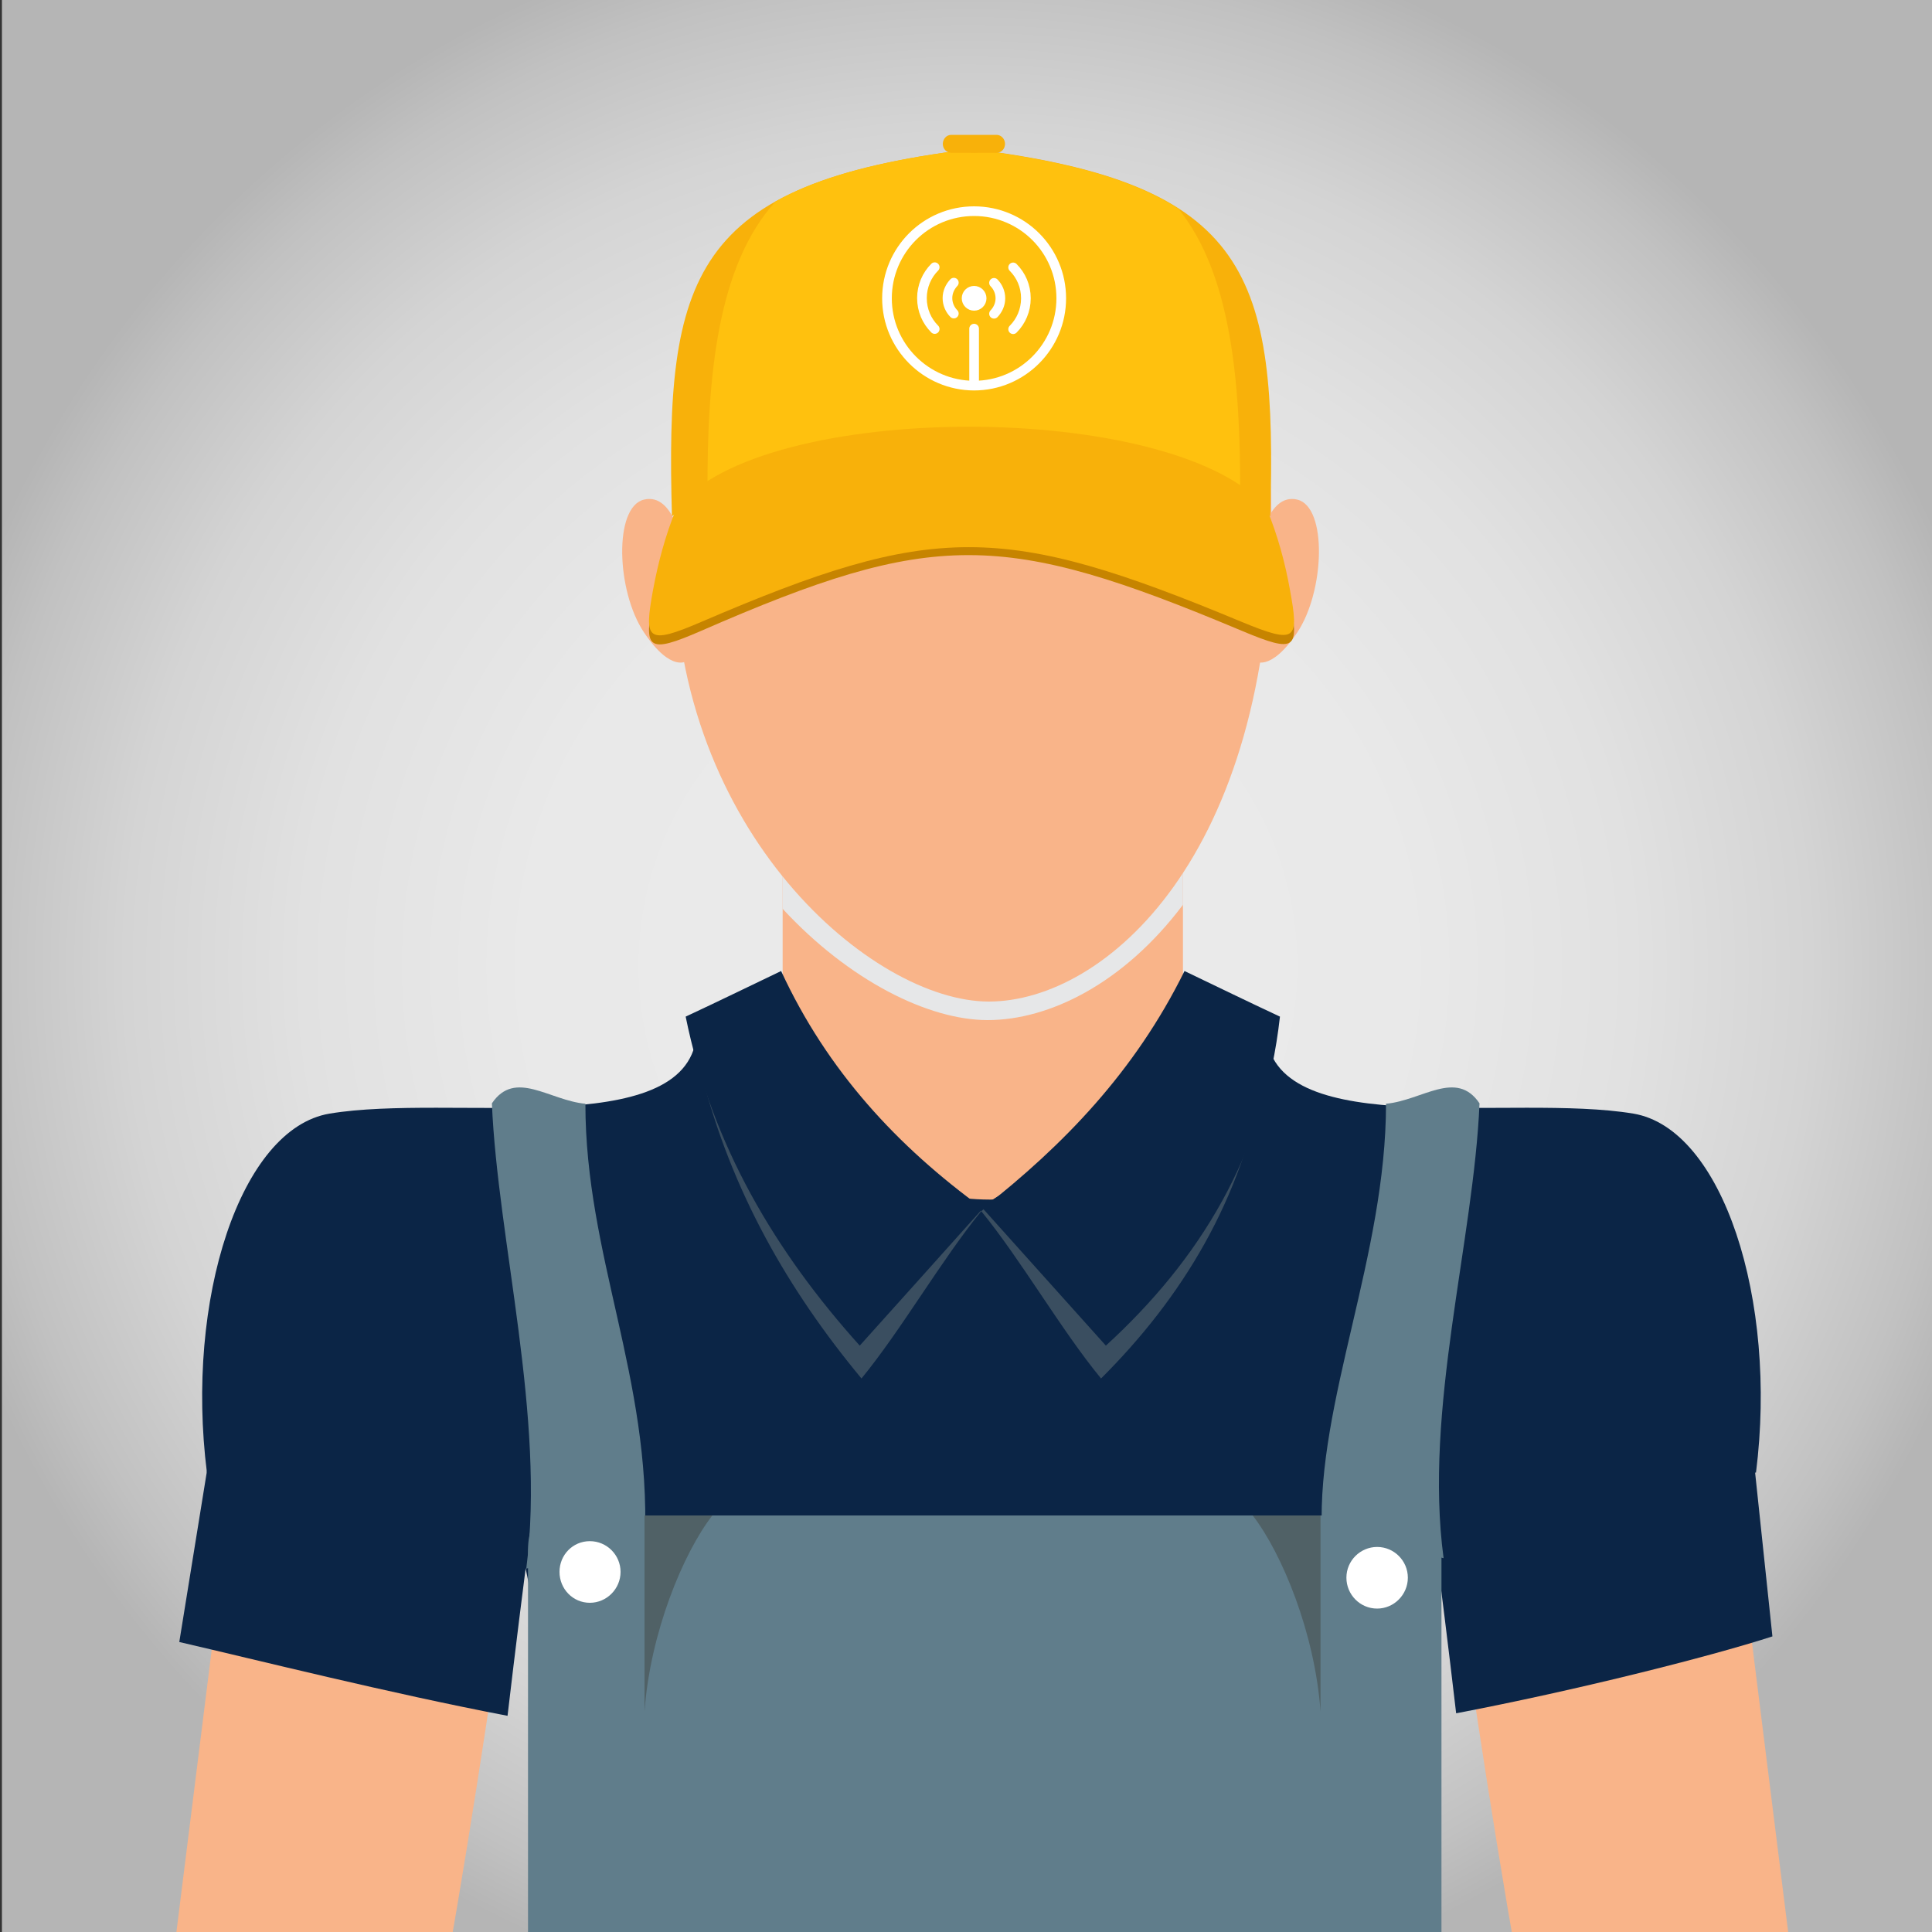 <?xml version="1.0" encoding="utf-8"?>
<!-- Generator: Adobe Illustrator 24.1.2, SVG Export Plug-In . SVG Version: 6.00 Build 0)  -->
<svg version="1.1" xmlns="http://www.w3.org/2000/svg" xmlns:xlink="http://www.w3.org/1999/xlink" x="0px" y="0px"
	 viewBox="0 0 1000 1000" style="enable-background:new 0 0 1000 1000;" xml:space="preserve">
<rect x="0" y="0" width="1000" height="1000" fill="#333333" stroke="none"/>
<style type="text/css">
	.st0{fill:url(#SVGID_1_);}
	.st1{display:none;}
	.st2{display:inline;}
	.st3{fill:#F9B489;}
	.st4{fill:#E6E7E8;}
	.st5{fill:#353B5C;}
	.st6{fill:#3A3A3A;}
	.st7{fill:#F89C1C;}
	.st8{fill:#FFC10E;}
	.st9{display:none;fill:url(#SVGID_2_);}
	.st10{fill:#0B2546;}
	.st11{fill-rule:evenodd;clip-rule:evenodd;fill:#0B2546;}
	.st12{fill-rule:evenodd;clip-rule:evenodd;fill:#3A4E60;}
	.st13{fill-rule:evenodd;clip-rule:evenodd;fill:#607D8B;}
	.st14{fill:#FFFFFF;}
	.st15{fill-rule:evenodd;clip-rule:evenodd;fill:#506166;}
	.st16{fill-rule:evenodd;clip-rule:evenodd;fill:#FFFFFF;}
	.st17{fill-rule:evenodd;clip-rule:evenodd;fill:#4D4C42;}
	.st18{fill-rule:evenodd;clip-rule:evenodd;fill:#FEDEB3;}
	.st19{fill-rule:evenodd;clip-rule:evenodd;fill:#EEBC82;}
	.st20{fill-rule:evenodd;clip-rule:evenodd;fill:#61B09E;}
	.st21{fill-rule:evenodd;clip-rule:evenodd;fill:#468477;}
	.st22{fill-rule:evenodd;clip-rule:evenodd;fill:#40484C;}
	.st23{fill-rule:evenodd;clip-rule:evenodd;fill:#CE9578;}
	.st24{fill-rule:evenodd;clip-rule:evenodd;fill:#F9B489;}
	.st25{fill-rule:evenodd;clip-rule:evenodd;fill:#FFC10E;}
	.st26{fill-rule:evenodd;clip-rule:evenodd;fill:#F8B10A;}
	.st27{fill-rule:evenodd;clip-rule:evenodd;fill:#C68400;}
	.st28{fill:#C47D14;}
	.st29{display:inline;fill:#C47D14;}
	.st30{fill:#40484C;}
	.st31{fill:none;stroke:#FFFFFF;stroke-width:5;stroke-linecap:round;stroke-linejoin:round;stroke-miterlimit:80;}
	.st32{fill:#FFFFFF;stroke:#FFFFFF;stroke-width:5;stroke-miterlimit:10;}
	.st33{fill:none;stroke:#FFFFFF;stroke-width:5;stroke-linecap:round;stroke-miterlimit:80;}
	.st34{fill:#1A252B;}
</style>
<g id="Original">
	
		<radialGradient id="SVGID_1_" cx="355.084" cy="500" r="670.61" gradientTransform="matrix(1 0 0 1 145.916 0)" gradientUnits="userSpaceOnUse">
		<stop  offset="0" style="stop-color:#EBEBEB"/>
		<stop  offset="0.339" style="stop-color:#E9E9E9"/>
		<stop  offset="0.513" style="stop-color:#E1E1E1"/>
		<stop  offset="0.65" style="stop-color:#D4D4D4"/>
		<stop  offset="0.766" style="stop-color:#C1C1C1"/>
		<stop  offset="0.82" style="stop-color:#B5B5B5"/>
	</radialGradient>
	<rect x="1" y="0" class="st0" width="1000" height="1000"/>
	<g id="Layer_2" class="st1">
		<g class="st2">
			<g>
				<g>
					<path class="st3" d="M234,999.3c30-170.1,50.3-344.4,50.3-344.4c4.1-42.8-19.5-82.4-62.3-86.5c-42.9-4.1-81,27.3-85,70.2
						L91.8,999.3H234z"/>
					<path class="st3" d="M783.6,998h142.2l-45.1-360.7c-4.1-42.9-42.2-74.3-85-70.2c-42.8,4.1-66.4,43.7-62.3,86.5
						C733.3,653.6,753.6,827.9,783.6,998z"/>
					<path class="st3" d="M508.7,441.5H405.1c0,0,0,80.8,0,110.9c0,30.2,56.6,88.1,103.5,88.1c0,0,0.1,0,0.1,0h0.1
						c46.9,0,103.5-57.9,103.5-88.1c0-30.1,0-110.9,0-110.9H508.7z"/>
					<path class="st4" d="M511.2,528c31.8,0,70.4-18.9,101.1-59.7c0-12.5,0-21.2,0-21.2H508.7H405.1c0,0,0,9.7,0,23.3
						C439.4,507.5,480.5,528,511.2,528z"/>
					<path class="st3" d="M511.8,102.7c0,0,146.3-9.5,146.3,165.5c0,175-86.2,250.2-146.3,250.2c-60.2,0-162.7-87.5-162.7-228.4
						C349.1,149.2,414.7,106.8,511.8,102.7z"/>
					<path class="st3" d="M651.5,283.7c0,0,4.3-28.9,20-25.1c15.6,3.8,14.2,47.4,0,68.7c-14.3,21.3-22.3,14.7-22.3,14.7"/>
					<path class="st3" d="M353.4,283.7c0,0-4.3-28.9-20.1-25.1c-15.7,3.8-14.3,47.4,0,68.7c14.3,21.3,22.4,14.7,22.4,14.7"/>
					<g>
						<g>
							<path class="st5" d="M283.2,999.3h451.6l0.6-139.7l53.1-268.5c-62.2-29.8-135.2-19.9-176.1-41.1c0,0-36,63.9-100.1,63.9
								C439.1,613.8,405,550,405,550c-40.9,21.3-129,14.4-175.6,44.8L283.9,863L283.2,999.3z"/>
						</g>
					</g>
					<path class="st6" d="M654.8,190.4c-16.1-37-37.7-60.5-59.6-75.5c-3-3.8-27.3-33.8-46.7-45.3c0,0,6.6,9.5,8.8,21.1
						c0,0-7.9-15.9-23.5-24.1c-15.6-8.2-21.8-7-21.8-7s-5.9,10.9-16.6,13.2c0,0,6.6-4.4,8.3-14.1c0,0-17.3,19.4-66.2,39.8
						c-2.4,0.9-4.7,1.8-7.1,2.9c-0.6,0.2-1.1,0.5-1.7,0.7l0.1,0.1c-27.6,12.4-56.5,36.2-76.8,81.8c-10.2,23-11.5,37.8-12.9,58.9h0
						c-0.7,8.4,1.3,21.5,2.8,28.9c0.3,1.6,1,5.5,1.2,7.3c4,32,17.7,62.1,17.7,62.1s4.1-16.1,8.9-18.4c2.9-1.3-12.2-38.4-7.5-72H362
						c3.6-16.5,17.9-56,28.8-60.7c29.4-12.6,51.1,31.5,113.7,32.1v0c0.1,0,0.1,0,0.2,0c0.1,0,0.1,0,0.2,0v0
						c62.6-0.6,83.9-44.1,113.6-32.1c35.4,14.2,29.5,121.7,32.4,123.1c4.8,2.2,4.7,17.5,4.7,17.5S689.8,271.1,654.8,190.4z"/>
					<path class="st5" d="M95.8,829.9l28.6-176.8c-2.2-59.5,52.6-90,96.1-88.8c43.5,1.3,77.3,37.1,75.5,80.1c0,0-14,84.9-30.3,223.7
						C204.5,856.4,135.2,839,95.8,829.9z"/>
					<path class="st5" d="M915.4,827l-18.6-176.1c5.8-51.6-56.3-89.1-99.8-87.9c-43.5,1.3-77.3,37.2-75.5,80.1
						c0,0,14,84.9,30.2,223.7C813,855.1,882.3,837.7,915.4,827z"/>
					<g>
						<g>
							<g>
								<path class="st7" d="M368.8,239v-41c0-3.5-2.9-6.2-6.6-6.2h-24.6c-3.6,0-6.6,2.8-6.6,6.2v41H368.8z"/>
								<path class="st7" d="M685.5,239v-41c0-3.5-2.9-6.2-6.5-6.2h-24.7c-3.6,0-6.5,2.8-6.5,6.2v41H685.5z"/>
							</g>
							<path class="st8" d="M675.2,239c0.3-3.7,0.4-7.4,0.4-11.2c0-87.9-74.9-159.1-167.4-159.1c-92.4,0-167.4,71.2-167.4,159.1
								c0,3.8,0.2,7.5,0.5,11.2H675.2z"/>
							<path class="st7" d="M572.6,208.1c0,7.8-6.7,14.1-14.9,14.1h-99c-8.2,0-14.8-6.3-14.8-14.1V82.4c0-3.9,16-27.6,64.3-27.6
								c50.3,0,64.3,23.7,64.3,27.6V208.1z"/>
						</g>
						<path class="st7" d="M693.8,268.1c-0.3,2.8-3.9,4.7-8.1,4.2c-118-11.9-237-11.9-355,0c-4.2,0.5-7.8-1.5-8.1-4.2
							c-0.9-7.5-1.7-14.9-2.6-22.4c-0.3-2.7,2.9-5.4,7.1-5.8c120.4-12.1,241.8-12.1,362.2,0c4.2,0.4,7.4,3.1,7.1,5.8
							C695.6,253.2,694.7,260.7,693.8,268.1z"/>
					</g>
				</g>
			</g>
		</g>
	</g>
</g>
<g id="Layer_1_copia">
	
		<radialGradient id="SVGID_2_" cx="355.084" cy="500" r="670.61" gradientTransform="matrix(1 0 0 1 145.916 0)" gradientUnits="userSpaceOnUse">
		<stop  offset="0" style="stop-color:#FFFFFF"/>
		<stop  offset="0.379" style="stop-color:#FDFDFD"/>
		<stop  offset="0.573" style="stop-color:#F5F5F5"/>
		<stop  offset="0.725" style="stop-color:#E8E8E8"/>
		<stop  offset="0.856" style="stop-color:#D5D5D5"/>
		<stop  offset="0.971" style="stop-color:#BCBCBC"/>
		<stop  offset="1" style="stop-color:#B5B5B5"/>
	</radialGradient>
	<rect x="1" y="0" class="st9" width="1000" height="1000"/>
	<g id="Layer_2_copia">
		<g>
			<g>
				<g>
					<path class="st3" d="M231,1019.3c30-170.1,50.3-344.4,50.3-344.4c4.1-42.8-19.5-82.4-62.3-86.5c-42.9-4.1-81,27.3-85,70.2
						l-45.1,360.7H231z"/>
					<path class="st3" d="M785.6,1018h142.2l-45.1-360.7c-4.1-42.9-42.2-74.3-85-70.2c-42.8,4.1-66.4,43.7-62.3,86.5
						C735.3,673.6,755.6,847.9,785.6,1018z"/>
					<path class="st3" d="M508.7,441.5H405.1c0,0,0,80.8,0,110.9c0,30.2,56.6,88.1,103.5,88.1c0,0,0.1,0,0.1,0h0.1
						c46.9,0,103.5-57.9,103.5-88.1c0-30.1,0-110.9,0-110.9H508.7z"/>
					<path class="st4" d="M511.2,528c31.8,0,70.4-18.9,101.1-59.7c0-12.5,0-21.2,0-21.2H508.7H405.1c0,0,0,9.7,0,23.3
						C439.4,507.5,480.5,528,511.2,528z"/>
					<path class="st3" d="M511.8,102.7c0,0,146.3-9.5,146.3,165.5c0,175-86.2,250.2-146.3,250.2c-60.2,0-162.7-87.5-162.7-228.4
						C349.1,149.2,414.7,106.8,511.8,102.7z"/>
					<path class="st3" d="M651.5,283.7c0,0,4.3-28.9,20-25.1c15.6,3.8,14.2,47.4,0,68.7c-14.3,21.3-22.3,14.7-22.3,14.7"/>
					<path class="st3" d="M353.4,283.7c0,0-4.3-28.9-20.1-25.1c-15.7,3.8-14.3,47.4,0,68.7c14.3,21.3,22.4,14.7,22.4,14.7"/>
					<g>
						<g>
							<path class="st10" d="M283.2,1006.3h451.6l0.6-139.7l53.1-268.5c-62.2-29.8-135.2-19.9-176.1-41.1c0,0-36,63.9-100.1,63.9
								C439.1,620.8,405,557,405,557c-40.9,21.3-129,14.4-175.6,44.8L283.9,870L283.2,1006.3z"/>
						</g>
					</g>
					<path class="st10" d="M92.8,849.9l28.6-176.8c-2.2-59.5,52.6-90,96.1-88.8c43.5,1.3,77.3,37.1,75.5,80.1
						c0,0-14,84.9-30.3,223.7C201.5,876.4,132.2,859,92.8,849.9z"/>
					<path class="st10" d="M917.4,847l-18.6-176.1c5.8-51.6-56.3-89.1-99.8-87.9c-43.5,1.3-77.3,37.2-75.5,80.1
						c0,0,14,84.9,30.2,223.7C815,875.1,884.3,857.7,917.4,847z"/>
				</g>
			</g>
		</g>
	</g>
</g>
<g id="Capa_11">
	<g>
		<path class="st11" d="M510,763.5c124.7,0,410.1,123.8,397.2,0c-9.3-89.1-5.2-160.1-62.5-167c-74.8-9.1-161.5-2.3-216.8-37.7
			c-50,32.8-71.6,33.8-121.3,66.8C457,592.6,367.2,477,360.5,536.4c-6.1,54.4-127,29.5-189.9,40c-46.2,7.7-74.8,96.3-63.5,185.8
			C231.9,762.2,385.3,763.5,510,763.5L510,763.5z"/>
		<path class="st11" d="M506,763.5c-124.7,0-424.9,121.3-397.2,0c20.1-88.1,19.6-160.6,76.9-167.5c74.8-9.1,142.9-6.9,198.2-42.3
			c50,32.8,72.5,48.7,122.2,81.7c49.7-33.1,142.7-158.4,149.4-99c6.1,54.4,127,29.5,189.9,40c46.2,7.7,74.8,96.3,63.5,185.8
			C784.1,762.2,630.7,763.5,506,763.5L506,763.5z"/>
		<path class="st12" d="M654.3,557.2c-7.8-4.9-15.5-9.7-23.1-14.8l-114.7,77.3l-8.6,7.2c20.6,25.2,41.4,61.6,62,86.6
			C611.9,671.6,642.7,621.3,654.3,557.2L654.3,557.2z M495.3,617l-110.7-74.6c-7.1,4.7-14.3,9.3-21.4,13.8
			c15.3,60.2,44.7,111.5,82.7,157.3c20.6-25.1,41.4-61.4,62-86.6C503.7,623.6,499.5,620.3,495.3,617L495.3,617z"/>
		<path class="st11" d="M508.7,625.5c41.5-32.6,78.6-70.6,104.4-122.9c16.5,7.9,32.9,15.9,49.4,23.6c-8,71.6-41.7,126-90.1,170.3
			C551.2,672.9,529.9,649.1,508.7,625.5L508.7,625.5z M508.7,625.5c-44.1-32-80.5-71.2-104.4-122.9c-16.5,7.9-32.9,15.9-49.4,23.6
			c13.5,66.5,46.4,121.7,90.1,170.3C466.2,672.9,487.6,649.1,508.7,625.5L508.7,625.5z"/>
		<path class="st13" d="M333.8,796.7c3.1-83.6-30.8-146.8-30.8-225.4c-18.7-1.7-36.4-18-48.4-0.2c3,71.1,27.9,162.6,17.8,240.8"/>
	</g>
	<path class="st13" d="M684.2,792.6c-2.6-67.1,33.2-142.7,33.2-221.3c18.7-1.7,36.4-18,48.4-0.2c-3,71.1-28.9,158.5-18.6,235.4"/>
</g>
<g id="Layer_3" class="st1">
	<g class="st2">
		<g>
			<g>
				<path class="st14" d="M660,925.7V795.2c15.6-8.5,26.4-26.2,26.4-43.7c0-17.8-11.1-33.1-27.1-40c0,0.3,0.1,0.6,0.1,0.9l0,44.3
					c0,3.3-2.7,6-6,6h-13.6l-13.6,0c-3.3,0-6-2.7-6-6l0-44.3c0-0.3,0-0.6,0.1-0.9c-16,7-27.1,22.3-27.1,40
					c0,17.5,10.8,35.1,26.4,43.7l0,130.5c0,11.1,9,20.1,20.1,20.1l0,0C651,945.9,660,936.9,660,925.7z M632.1,928.2
					c0-4.3,3.5-7.8,7.8-7.8c4.3,0,7.8,3.5,7.8,7.8c0,4.3-3.5,7.8-7.8,7.8C635.6,936,632.1,932.5,632.1,928.2z"/>
			</g>
		</g>
	</g>
	<g class="st2">
		<g>
			<path class="st14" d="M374.8,711.9l-6.5,0h-6.5c-1.4,0-2.6,1.2-2.6,2.6l0,14.2l1.5,7.3c0,0.2-0.1,0.4-0.1,0.7l0,92.8l7.7,0l7.7,0
				v-92.8c0,0,0,0,0-0.1c0-0.1,0-0.1,0-0.2l1.4-7.7l0-14.2C377.5,713.1,376.3,711.9,374.8,711.9z"/>
		</g>
		<g>
			<path class="st14" d="M390.5,829.6H376l-7.7,0l-7.7,0l-14.5,0l0,8.3c0,3.2,1.3,6.1,3.5,8.3l-1.1,0c-0.1,1.4-0.5,2.7-1.2,3.8
				l0,84.5c0,0.4,0,0.8,0.1,1.1c0,0.4,0.1,0.7,0.2,1.1c1,5,5.5,8.8,10.8,8.8l10.1,0l10.1,0c5.3,0,9.7-3.8,10.8-8.8
				c0.1-0.4,0.1-0.7,0.2-1.1c0-0.4,0.1-0.7,0.1-1.1l0-84.5c-0.7-1.1-1.1-2.4-1.2-3.8l-1.1,0c2.1-2.1,3.5-5,3.5-8.3L390.5,829.6z"/>
		</g>
	</g>
	<g class="st2">
		<g>
			<g>
				<path class="st14" d="M477.3,770.6c-3.6-17.5-23.8-21.5-40.3-14.2c-4.2,1.9-7.7,4.7-11.4,7.5c-0.9,0.7-2.5,2.3-4.1,3.9
					c-3.4,3.4-7.7-1.5-5.1-5.1c1.5-2,3.2-4.2,4.1-5.3c16-19.2,41.1-31.6,76.7-31.6c2.6,0,5.2,0,7.7,0c16.1,9.7,28.3,4.9,33.4,1.9
					c0.3-3.6,3.2-6.4,6.8-6.4c0.8,0,1.6,0.1,2.3,0.4l7.6,0c3.7,0,6.8,3,6.7,6.7l-0.1,37c0,3.7-3,6.7-6.8,6.8l-7.2,0
					c-0.8,0.3-1.6,0.5-2.5,0.5c-3.2,0-5.8-2.2-6.6-5.1c0,0-0.1,0-0.1,0c-0.4-0.2-0.8-0.4-1.3-0.7c-0.6-0.3-1.2-0.5-1.8-0.8
					c-0.3-0.1-0.6-0.2-1-0.3c-0.8-0.2-1.6-0.3-2.4-0.4c-1.6-0.1-3.2,0.1-4.9,0.8c-2.8,1.2-5,3-6.7,5c-0.1,0.1-0.3,0.2-0.4,0.3
					L477.3,770.6z"/>
			</g>
			<g>
				<path class="st14" d="M478.5,780.4c0-2.1-0.2-4-0.5-5.8l42.6,0.9c0.1-0.1,0.3-0.2,0.4-0.3c-4.9,5.7-6.4,13.6-6.9,18.4
					c0,0.6,0.2,148.2,0.2,148.2l-35.8,1.6C478.4,943.4,478.5,782.7,478.5,780.4z"/>
			</g>
		</g>
	</g>
</g>
<g id="Capa_19">
	<path class="st13" d="M273.2,1010.9h472.9V802.2c0-9.5-3.7-17.8-8-17.8H281c-4.3,0-7.7,8.3-7.7,17.8V1010.9z"/>
	<path class="st15" d="M333.6,784.4c6.9,0,28.4,0,35.1,0c-15.2,19.7-32.2,60.9-35.1,101.5C333.6,852.2,333.6,818.5,333.6,784.4
		L333.6,784.4z"/>
	<path class="st15" d="M683.5,784.4c-6.6,0-28.2,0-35.1,0c15.2,19.7,32.2,60.9,35.1,101.5C683.5,852.2,683.5,818.5,683.5,784.4
		L683.5,784.4z"/>
	<path class="st16" d="M305.3,797.7c8.8,0,15.9,7.2,15.9,15.9c0,8.8-7.2,16-15.9,16c-8.8,0-15.7-7.2-15.7-16
		C289.6,804.8,296.5,797.7,305.3,797.7L305.3,797.7z"/>
	<path class="st16" d="M712.8,800.7c8.8,0,15.9,7.2,15.9,15.9c0,8.8-7.2,16-15.9,16c-8.8,0-15.9-7.2-15.9-16
		C696.9,807.8,704.1,800.7,712.8,800.7L712.8,800.7z"/>
</g>
<g id="Capa_6" class="st1">
	<g class="st2">
		<path class="st17" d="M662.7,155.4c16.6,52.4-21.9,128.8-27.9,211c-43.3-27.3-86.6-54.5-129.9-82c-43.3,27.5-86.6,54.7-129.9,82
			c-6-82.2-44.5-158.6-27.9-211C389.4,21.5,620.5,21.5,662.7,155.4L662.7,155.4z"/>
		<path class="st18" d="M504.9,604.9l-134.4-89.1c0,0,59.1-40.2,32.3-233.5l102.2-65.1l102.2,65.1
			c-26.8,193.3,32.3,233.5,32.3,233.5L504.9,604.9z"/>
		<path class="st19" d="M402.6,450.3c7.7-35.6,11.2-89.1,0.2-168l102.2-65.1l102.2,65.1c-11,78.9-7.5,132.4,0.2,168
			c-5.6,7.5-12.3,15.4-19.8,24.3c-37.9,44.7-31.2,48.3-82.6,48.3s-44.7-3.5-82.6-48.3C414.8,465.7,408.4,457.8,402.6,450.3
			L402.6,450.3z"/>
		<path class="st18" d="M504.9,509c47.2,0,41.2-3.1,76-40.4c75.3-81.2,49.9-79.9,50.6-202.7c0.6-95.9-32.5-124.9-126.5-81.6
			c-93.9-43.3-127.2-14.4-126.5,81.6c0.6,122.8-24.8,121.5,50.6,202.7C463.7,505.8,457.7,509,504.9,509L504.9,509z"/>
		<path class="st20" d="M504.9,720.2c112.2,0,241,0,353,0c10.2-80.5-14.8-134.9-56.2-142.6c-62.9,1.7-112.6-30-162.3-61.8
			c-45,29.6-89.7,59.3-134.4,89.1c-44.7-29.8-89.5-59.5-134.4-89.1c-49.7,31.8-99.5,63.5-162.3,61.8c-41.4,7.7-66.4,62-56.2,142.6
			C264.2,720.2,392.8,720.2,504.9,720.2L504.9,720.2z"/>
		<path class="st21" d="M664.6,531.6c-8.5-5.2-16.9-10.4-25.2-15.8l-125.1,82.8l-9.4,7.7c22.5,27.1,45.2,66,67.6,92.8
			C618.4,654.2,651.9,600.3,664.6,531.6L664.6,531.6z M491.2,595.7l-120.7-79.9c-7.7,5-15.6,10-23.3,14.8
			c16.6,64.5,48.7,119.5,90.1,168.6c22.5-26.8,45.2-65.8,67.6-92.8C500.4,602.8,495.8,599.3,491.2,595.7L491.2,595.7z"/>
		<path class="st20" d="M504.9,604.9c44.1-33.3,83.5-72.2,110.9-125.7c17.5,8.1,35,16.2,52.4,24.1c-8.5,73.3-44.3,128.8-95.7,174.2
			C550.1,653.4,527.4,629,504.9,604.9L504.9,604.9z M504.9,604.9c-46.8-32.7-85.5-72.8-110.9-125.7c-17.5,8.1-35,16.2-52.4,24.1
			c14.4,68.1,49.3,124.5,95.7,174.2C459.8,653.4,482.5,629,504.9,604.9L504.9,604.9z"/>
		<path class="st22" d="M318.7,720.2c0-57,0-116.1,0-172.9c-16.9-1.2-31,6-41.8,18.9c2.7,51.4,5.2,102.6,7.7,154
			C296,720.2,307.4,720.2,318.7,720.2L318.7,720.2z"/>
		<path class="st22" d="M691.2,720.2c0-57,0-116.1,0-172.9c16.9-1.2,31,6,41.8,18.9c-2.7,51.4-5.2,102.6-7.7,154
			C713.9,720.2,702.5,720.2,691.2,720.2L691.2,720.2z"/>
	</g>
</g>
<g id="Capa_7" class="st1">
	<g class="st2">
		<path class="st23" d="M405,461.4c7.8-36.2,11.4-90.6,0.2-170.8l103.9-66.3l103.9,66.3c-11.2,80.2-7.6,134.6,0.2,170.8
			c-5.7,7.6-12.5,15.7-20.1,24.8c-38.5,45.5-31.8,49.1-84,49.1s-45.5-3.6-84-49.1C417.5,477.1,410.9,469,405,461.4L405,461.4z"/>
		<path class="st24" d="M509.1,521.1c48.1,0,41.9-3.2,77.3-41.1c76.6-82.6,50.8-81.3,51.4-206.2c0.6-97.6-33-127-128.7-83
			c-95.5-44-129.3-14.6-128.7,83c0.6,124.9-25.2,123.6,51.4,206.2C467.2,517.9,461.1,521.1,509.1,521.1L509.1,521.1z"/>
	</g>
</g>
<g id="Capa_10" class="st1">
	<g class="st2">
		<g>
			<g>
				<path class="st7" d="M368.8,239v-41c0-3.5-2.9-6.2-6.6-6.2h-24.6c-3.6,0-6.6,2.8-6.6,6.2v41H368.8z"/>
				<path class="st7" d="M685.5,239v-41c0-3.5-2.9-6.2-6.5-6.2h-24.7c-3.6,0-6.5,2.8-6.5,6.2v41H685.5z"/>
			</g>
			<path class="st8" d="M675.2,239c0.3-3.7,0.4-7.4,0.4-11.2c0-87.9-74.9-159.1-167.4-159.1c-92.4,0-167.4,71.2-167.4,159.1
				c0,3.8,0.2,7.5,0.5,11.2H675.2z"/>
			<path class="st7" d="M572.6,208.1c0,7.8-6.7,14.1-14.9,14.1h-99c-8.2,0-14.8-6.3-14.8-14.1V82.4c0-3.9,16-27.6,64.3-27.6
				c50.3,0,64.3,23.7,64.3,27.6V208.1z"/>
		</g>
		<path class="st7" d="M693.8,268.1c-0.3,2.8-3.9,4.7-8.1,4.2c-118-11.9-237-11.9-355,0c-4.2,0.5-7.8-1.5-8.1-4.2
			c-0.9-7.5-1.7-14.9-2.6-22.4c-0.3-2.7,2.9-5.4,7.1-5.8c120.4-12.1,241.8-12.1,362.2,0c4.2,0.4,7.4,3.1,7.1,5.8
			C695.6,253.2,694.7,260.7,693.8,268.1z"/>
	</g>
</g>
<g id="Capa_12" class="st1">
	<g class="st2">
		<path class="st25" d="M339,262.9l167.8-20.5L671,262.9l0.6-40.1c1.5-91.2-75-166.4-166.6-166.4l0,0
			c-91.7,0-167.8,75.1-166.6,166.4L339,262.9z"/>
		<path class="st26" d="M375,282.5c-22.3,11.1-33.7,12.6-39.2,8.2c-5.3-4.4,0-14.9,3.2-27.8c54.5-17.3,109.8-26,166-26
			s111.6,8.8,166,26c3.2,12.9,8.5,23.4,3.2,27.8c-5.6,4.4-17,2.9-39.2-8.2c-41-20.2-87.3-30.7-130-30.7
			C462.2,251.8,416,262.3,375,282.5L375,282.5z"/>
	</g>
</g>
<g id="Capa_18">
	<g>
		<path class="st26" d="M502.9,77.1L502.9,77.1c144.8,17.8,158,65.7,154.6,190.1c-76.5-55.9-233.1-55.9-309.7,0
			C344.3,142.8,357.6,95,502.4,77.2v-0.1l0.2,0.1L502.9,77.1z"/>
		<path class="st25" d="M509,78c46.3,6.1,78.6,15.6,100.9,30c27.2,33.7,32.3,89.1,32,149.3c-74.1-42.1-200.2-42.7-275.7-1.7
			c-0.3-61.9,5.4-118.4,35.2-151.3c22.4-12.6,53.6-21,97-26.6c2.1,0.8,4.1,1.4,5.7,1.4C505.5,79.1,507.2,78.7,509,78L509,78z"/>
		<path class="st26" d="M492.4,79.1h23.4c2.5,0,4.4-2.1,4.4-4.6l0,0c0-2.6-2-4.7-4.4-4.7h-23.4c-2.5,0-4.4,2.1-4.4,4.7l0,0
			C488,77.1,490,79.1,492.4,79.1L492.4,79.1z"/>
		<path class="st27" d="M655.6,267.8c5.8,14.2,9.6,28.3,12.1,42.3c4.7,25.8,3.6,28.4-25.2,16.3c-123.5-51.9-159.4-52.3-279.3,0
			c-28.6,12.5-29.9,9.5-25.2-16.3c2.6-14.1,6.3-28.1,12.1-42.3C393.7,211.7,608.3,211.5,655.6,267.8L655.6,267.8z"/>
		<path class="st26" d="M655.6,263.1c5.8,14.2,9.6,28.3,12.1,42.3c4.7,25.8,3.6,28.3-25.2,16.4c-123.5-51.4-159.4-51.5-279.3,0
			c-28.6,12.3-29.9,9.5-25.2-16.4c2.6-14,6.3-28.1,12.1-42.3C393.7,206.9,608.3,206.7,655.6,263.1L655.6,263.1z"/>
	</g>
</g>
<g id="Layer_4" class="st1">
	<g class="st2">
		<path class="st28" d="M523.7,197l3-5.1c0.6-1.1,2-1.4,3-0.8l8.3,4.8c0-3.6-1.8-7-5.1-8.9c-2.6-1.5-5.5-1.7-8.1-1
			c-0.5-0.2-1-0.6-1.5-1L513,174.4l15.1-15.1l6.1-2.5l2.5-6.1l-3.6-3.6l-6.1,2.5l-2.5,6.1l-15,15l-7.5-7.8c-0.5-0.5-0.8-1-1-1.6
			c1.4-4.5-0.4-9.5-4.7-11.9c-3.3-1.9-7.2-1.8-10.3,0l8.3,4.8c1.1,0.6,1.4,2,0.8,3l-3,5.1c-0.6,1.1-2,1.4-3,0.8l-8.3-4.8
			c0,3.6,1.8,7,5.1,8.9c2.6,1.5,5.5,1.7,8.1,1c0.5,0.2,1,0.6,1.5,1l7.6,7.9l-1.7,1.7v0c-1.5-1.5-4-1.4-5.7,0.3l-18.7,18.7
			c-1.6,1.6-1.7,4.2-0.3,5.7l3.6,3.6c1.5,1.5,4,1.4,5.7-0.2l18.7-18.7c1.6-1.6,1.7-4.2,0.2-5.7l0,0l1.6-1.6l1.4,1.4l0,0l8.8,9.2
			c0.5,0.5,0.8,1,1,1.6c-1.4,4.5,0.4,9.5,4.7,11.9c3.3,1.9,7.2,1.8,10.3,0l-8.3-4.8C523.4,199.4,523.1,198.1,523.7,197z"/>
		<path class="st28" d="M533,147.2l3.6,3.6l-2.5,6.1l-6.1,2.5L513,174.4l10.3,10.7c0.4,0.4,0.9,0.8,1.5,1c1-0.3,2-0.4,3-0.4
			c1.7,0,3.5,0.4,5.1,1.4c3.3,1.9,5.1,5.4,5.1,8.9l-8.3-4.8c-0.3-0.2-0.7-0.3-1.1-0.3c-0.8,0-1.5,0.4-1.9,1.1l-3,5.1
			c-0.6,1.1-0.3,2.4,0.8,3l8.3,4.8c-1.6,0.9-3.3,1.4-5.1,1.4c-1.8,0-3.5-0.4-5.1-1.4c-4.2-2.5-6.1-7.5-4.7-11.9
			c-0.2-0.6-0.5-1.2-1-1.6l-8.8-9.2l0,0l-1.4-1.4l-1.6,1.6l0,0c1.5,1.5,1.4,4-0.2,5.7l-18.7,18.7c-0.9,0.9-2,1.3-3.1,1.3
			c-1,0-1.9-0.3-2.6-1.1l-3.6-3.6c-1.5-1.5-1.4-4,0.3-5.7l18.7-18.7c0.9-0.9,2-1.3,3.1-1.3c1,0,1.9,0.3,2.6,1v0l1.7-1.7l-7.6-7.9
			c-0.4-0.4-0.9-0.8-1.5-1c-1,0.3-2,0.4-3,0.4c-1.7,0-3.5-0.4-5.1-1.4c-3.3-1.9-5.1-5.4-5.1-8.9l8.3,4.8c0.3,0.2,0.7,0.3,1.1,0.3
			c0.8,0,1.5-0.4,1.9-1.1l3-5.1c0.6-1.1,0.3-2.4-0.8-3l-8.3-4.8c1.6-0.9,3.3-1.4,5.1-1.4c1.7,0,3.5,0.4,5.1,1.4
			c4.2,2.5,6.1,7.5,4.7,11.9c0.2,0.6,0.5,1.1,1,1.6l7.5,7.8l15-15l2.5-6.1L533,147.2"/>
	</g>
</g>
<g id="Layer_5" class="st1">
	<path class="st29" d="M508.7,123.4c9.5,0,17.5,6.3,20.1,15l8.4-8.4c-5.3-10.4-16-17.5-28.5-17.5c-12.5,0-23.3,7.2-28.5,17.7
		l8.4,8.4C491.1,129.8,499.2,123.4,508.7,123.4z"/>
	<path class="st29" d="M508.7,105.2c14.4,0,27,7.8,33.8,19.4l7.9-7.9c-9-13.5-24.3-22.4-41.7-22.4c-17.5,0-32.9,9-41.8,22.6l7.9,7.9
		C481.6,113.1,494.2,105.2,508.7,105.2z"/>
	<path class="st29" d="M508.7,86.6c19.5,0,36.7,9.7,47.2,24.6l7.8-7.8c-12.5-16.8-32.5-27.7-55-27.7c-22.6,0-42.6,11-55.1,27.8
		l7.8,7.8C471.8,96.4,489.1,86.6,508.7,86.6z"/>
</g>
<g id="Layer_4_copia">
</g>
<g id="Layer_5_copia_2" class="st1">
	<g class="st2">
		<path class="st16" d="M503.6,85.2c34.4,0,62.5,27.7,62.5,62c0,34.3-28.1,62.4-62.5,62.4s-62.1-28.1-62.1-62.4
			C441.5,112.9,469.2,85.2,503.6,85.2L503.6,85.2z"/>
		<g>
			<path class="st30" d="M514.9,188.4l2.3-3.9c0.5-0.8,1.5-1.1,2.3-0.6l6.4,3.7c0-2.7-1.4-5.4-3.9-6.8c-2-1.1-4.2-1.3-6.2-0.7
				c-0.4-0.2-0.8-0.4-1.1-0.8l-7.9-8.2l11.5-11.5l4.6-1.9l1.9-4.6l-2.8-2.8l-4.6,1.9l-1.9,4.6l-11.5,11.5l-5.7-6
				c-0.4-0.4-0.6-0.8-0.8-1.3c1.1-3.4-0.3-7.3-3.6-9.1c-2.5-1.5-5.5-1.4-7.9,0l6.4,3.7c0.8,0.5,1.1,1.5,0.6,2.3l-2.3,3.9
				c-0.5,0.8-1.5,1.1-2.3,0.6l-6.4-3.7c0,2.7,1.4,5.4,3.9,6.8c2,1.1,4.2,1.3,6.2,0.7c0.4,0.2,0.8,0.4,1.1,0.8l5.8,6.1l-1.3,1.3v0
				c-1.1-1.1-3.1-1.1-4.3,0.2l-14.3,14.3c-1.3,1.3-1.3,3.2-0.2,4.3l2.8,2.8c1.1,1.1,3.1,1.1,4.3-0.2l14.3-14.3
				c1.3-1.2,1.3-3.2,0.2-4.3l0,0l1.2-1.2l1,1.1l0,0l6.8,7c0.4,0.4,0.6,0.8,0.8,1.3c-1.1,3.4,0.3,7.3,3.6,9.1c2.5,1.5,5.5,1.4,7.9,0
				l-6.4-3.7C514.7,190.2,514.5,189.2,514.9,188.4z"/>
			<path class="st30" d="M522.1,150.2l2.8,2.8l-1.9,4.6l-4.6,1.9l-11.5,11.5l7.9,8.2c0.3,0.3,0.7,0.6,1.1,0.8
				c0.7-0.2,1.5-0.3,2.3-0.3c1.3,0,2.7,0.3,3.9,1.1c2.5,1.5,3.9,4.1,3.9,6.8l-6.4-3.7c-0.3-0.2-0.6-0.2-0.8-0.2
				c-0.6,0-1.2,0.3-1.5,0.8l-2.3,3.9c-0.5,0.8-0.2,1.8,0.6,2.3l6.4,3.7c-1.2,0.7-2.6,1-3.9,1c-1.3,0-2.7-0.3-3.9-1.1
				c-3.2-1.9-4.6-5.7-3.6-9.1c-0.2-0.5-0.4-0.9-0.8-1.3l-6.8-7l0,0l-1-1.1l-1.2,1.2l0,0c1.1,1.1,1.1,3.1-0.2,4.3l-14.3,14.3
				c-0.7,0.7-1.5,1-2.3,1c-0.7,0-1.5-0.3-2-0.8l-2.8-2.8c-1.1-1.1-1.1-3.1,0.2-4.3l14.3-14.3c0.7-0.7,1.5-1,2.3-1
				c0.7,0,1.5,0.3,2,0.8v0l1.3-1.3l-5.8-6.1c-0.3-0.3-0.7-0.6-1.1-0.8c-0.7,0.2-1.5,0.3-2.3,0.3c-1.3,0-2.7-0.3-3.9-1.1
				c-2.5-1.5-3.9-4.1-3.9-6.8l6.4,3.7c0.3,0.2,0.6,0.2,0.8,0.2c0.6,0,1.2-0.3,1.5-0.8l2.3-3.9c0.5-0.8,0.2-1.8-0.6-2.3l-6.4-3.7
				c1.2-0.7,2.6-1,3.9-1c1.3,0,2.7,0.3,3.9,1.1c3.2,1.9,4.6,5.7,3.6,9.1c0.2,0.5,0.4,0.9,0.8,1.3l5.7,6l11.5-11.5l1.9-4.6
				L522.1,150.2"/>
		</g>
		<path class="st30" d="M503.5,132c7.3,0,13.4,4.8,15.4,11.5l6.4-6.4c-4-8-12.3-13.4-21.8-13.4c-9.6,0-17.9,5.5-21.9,13.6l6.4,6.4
			C490,136.9,496.2,132,503.5,132z"/>
		<path class="st30" d="M503.5,118.1c11,0,20.7,6,25.9,14.9l6.1-6.1c-6.9-10.3-18.6-17.2-32-17.2c-13.4,0-25.2,6.9-32,17.3l6.1,6.1
			C482.7,124.1,492.4,118.1,503.5,118.1z"/>
		<path class="st30" d="M503.5,103.9c14.9,0,28.1,7.5,36.1,18.8l6-6c-9.6-12.9-24.9-21.2-42.1-21.2c-17.3,0-32.6,8.4-42.2,21.3l6,6
			C475.2,111.4,488.5,103.9,503.5,103.9z"/>
	</g>
</g>
<g id="Layer_5_copia_3" class="st1">
	<g class="st2">
		<g>
			<path class="st14" d="M511,162.7l1.4-2.5c0.3-0.5,1-0.7,1.5-0.4l4,2.3c0-1.7-0.9-3.4-2.5-4.3c-1.2-0.7-2.7-0.8-3.9-0.5
				c-0.3-0.1-0.5-0.3-0.7-0.5l-5-5.2l7.3-7.3l2.9-1.2l1.2-2.9l-1.8-1.8l-2.9,1.2l-1.2,2.9l-7.3,7.3l-3.6-3.8
				c-0.2-0.2-0.4-0.5-0.5-0.8c0.7-2.2-0.2-4.6-2.3-5.8c-1.6-0.9-3.5-0.9-5,0l4,2.4c0.5,0.3,0.7,1,0.4,1.5l-1.4,2.5
				c-0.3,0.5-1,0.7-1.5,0.4l-4-2.4c0,1.7,0.9,3.4,2.5,4.3c1.2,0.7,2.7,0.8,3.9,0.5c0.3,0.1,0.5,0.3,0.7,0.5l3.7,3.8l-0.8,0.8v0
				c-0.7-0.7-2-0.7-2.7,0.1l-9.1,9.1c-0.8,0.8-0.8,2-0.1,2.7l1.8,1.7c0.7,0.7,2,0.7,2.7-0.1l9.1-9.1c0.8-0.8,0.8-2,0.1-2.7l0,0
				l0.8-0.8l0.7,0.7l0,0l4.3,4.5c0.2,0.2,0.4,0.5,0.5,0.8c-0.7,2.2,0.2,4.6,2.3,5.8c1.6,0.9,3.5,0.9,5,0l-4-2.4
				C510.8,163.8,510.7,163.2,511,162.7z"/>
			<path class="st14" d="M515.5,138.5l1.8,1.8l-1.2,2.9l-2.9,1.2l-7.3,7.3l5,5.2c0.2,0.2,0.4,0.4,0.7,0.5c0.5-0.1,1-0.2,1.4-0.2
				c0.8,0,1.7,0.2,2.5,0.7c1.6,0.9,2.5,2.6,2.5,4.3l-4-2.3c-0.2-0.1-0.4-0.1-0.5-0.1c-0.4,0-0.7,0.2-0.9,0.5l-1.4,2.5
				c-0.3,0.5-0.1,1.2,0.4,1.5l4,2.4c-0.8,0.4-1.6,0.7-2.5,0.7c-0.8,0-1.7-0.2-2.5-0.7c-2.1-1.2-2.9-3.6-2.3-5.8
				c-0.1-0.3-0.3-0.6-0.5-0.8l-4.3-4.5l0,0l-0.7-0.7l-0.8,0.8l0,0c0.7,0.7,0.7,2-0.1,2.7l-9.1,9.1c-0.4,0.4-1,0.6-1.5,0.6
				c-0.5,0-0.9-0.2-1.3-0.5l-1.8-1.7c-0.7-0.7-0.7-2,0.1-2.7l9.1-9.1c0.4-0.4,1-0.6,1.5-0.6c0.5,0,0.9,0.2,1.3,0.5v0l0.8-0.8
				l-3.7-3.8c-0.2-0.2-0.4-0.4-0.7-0.5c-0.5,0.1-0.9,0.2-1.4,0.2c-0.8,0-1.7-0.2-2.5-0.7c-1.6-0.9-2.5-2.6-2.5-4.3l4,2.4
				c0.2,0.1,0.4,0.1,0.5,0.1c0.4,0,0.7-0.2,0.9-0.5l1.4-2.5c0.3-0.5,0.1-1.2-0.4-1.5l-4-2.4c0.8-0.4,1.6-0.7,2.5-0.7
				c0.8,0,1.7,0.2,2.5,0.7c2.1,1.2,2.9,3.6,2.3,5.8c0.1,0.3,0.3,0.6,0.5,0.8l3.6,3.8l7.3-7.3l1.2-2.9L515.5,138.5"/>
		</g>
		<path class="st14" d="M468.1,154.3c0-11.2,7.5-20.7,17.7-23.7l-9.9-9.9c-12.3,6.2-20.7,18.9-20.7,33.6c0,14.8,8.5,27.5,20.9,33.7
			l9.9-9.9C475.7,175.1,468.1,165.6,468.1,154.3z"/>
		<path class="st14" d="M436,154.6c0-19.8,9.9-37.3,25-47.9l-8-8c-17.1,12.7-28.1,33-28.1,55.9c0,22.9,11.1,43.3,28.3,56l8-8
			C446,192,436,174.5,436,154.6z"/>
		<path class="st14" d="M537.7,154.4c0,11.2-7.5,20.7-17.7,23.7l9.9,9.9c12.3-6.2,20.7-18.9,20.7-33.6c0-14.8-8.5-27.5-20.9-33.7
			l-9.9,9.9C530.1,133.6,537.7,143.1,537.7,154.4z"/>
		<path class="st14" d="M570.5,154.7c0,19.8-9.9,37.3-25,47.9l8,8c17.1-12.7,28.1-33,28.1-55.9c0-22.9-11.1-43.3-28.3-56l-8,8
			C560.5,117.2,570.5,134.8,570.5,154.7z"/>
	</g>
</g>
<g id="Capa_17">
	<g id="High_x5F_Signal_x5F_02">
		<path class="st31" d="M459.1,154.4c0-12.5,5.1-23.8,13.2-31.9c8.2-8.2,19.5-13.2,31.9-13.2c12.5,0,23.8,5.1,31.9,13.2
			c8.2,8.2,13.2,19.5,13.2,31.9c0,24.9-20.2,45.2-45.2,45.2C479.3,199.5,459.1,179.3,459.1,154.4z"/>
		<g>
			<circle class="st32" cx="504.2" cy="154.4" r="3.9"/>
		</g>
		<line class="st33" x1="504.2" y1="170.1" x2="504.2" y2="199.5"/>
		<path class="st31" d="M514.5,146.4c2,2,3.3,4.9,3.3,8c0,3.1-1.3,5.9-3.3,8"/>
		<path class="st31" d="M524.4,138.4c4.1,4.1,6.6,9.7,6.6,16c0,6.2-2.5,11.9-6.6,16"/>
		<path class="st31" d="M493.7,162.3c-2-2-3.3-4.9-3.3-8c0-3.1,1.3-5.9,3.3-8"/>
		<path class="st31" d="M483.8,170.3c-4.1-4.1-6.6-9.7-6.6-16c0-6.2,2.5-11.9,6.6-16"/>
	</g>
</g>
<g id="Layer_5_copia" class="st1">
	<g class="st2">
		<path class="st34" d="M504.3,174.6c6.3,0,11.6,4.6,13.3,10.9l5.6-6.1c-3.5-7.5-10.6-12.7-18.9-12.7c-8.3,0-15.5,5.2-18.9,12.8
			l5.6,6.1C492.6,179.3,497.9,174.6,504.3,174.6z"/>
		<path class="st34" d="M504.3,161.5c9.5,0,17.9,5.7,22.4,14.1l5.3-5.8c-5.9-9.8-16.1-16.3-27.7-16.3c-11.6,0-21.8,6.5-27.7,16.4
			l5.3,5.8C486.3,167.2,494.7,161.5,504.3,161.5z"/>
		<path class="st34" d="M504.3,148c12.9,0,24.4,7.1,31.3,17.8l5.2-5.7c-8.3-12.2-21.6-20.1-36.5-20.1c-15,0-28.3,7.9-36.6,20.2
			l5.2,5.7C479.8,155.1,491.3,148,504.3,148z"/>
	</g>
</g>
</svg>
